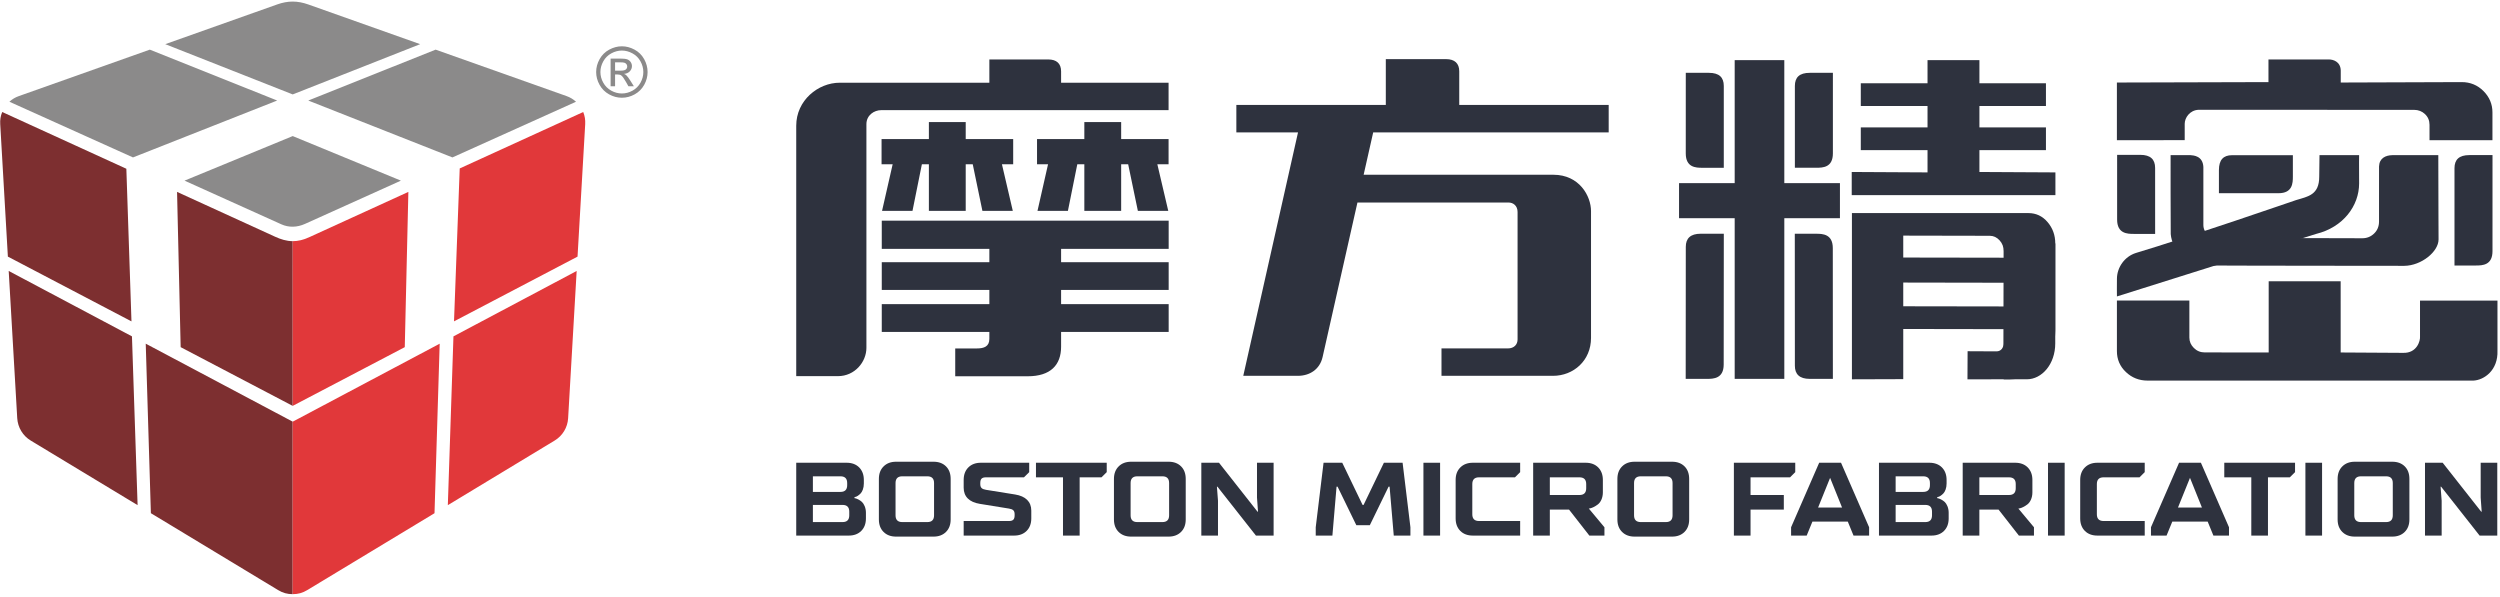 <svg width="771" height="184" viewBox="0 0 771 184" fill="none" xmlns="http://www.w3.org/2000/svg">
<g clip-path="url(#clip0_1040_184)">
<mask id="mask0_1040_184" style="mask-type:luminance" maskUnits="userSpaceOnUse" x="-70" y="-73" width="955" height="346">
<path d="M-70 -73H884.133V272.861H-70V-73Z" fill="white"/>
</mask>
<g mask="url(#mask0_1040_184)">
<path fill-rule="evenodd" clip-rule="evenodd" d="M0.682 34.545L38.966 52.042L40.546 99.113L2.428 79.138L0.07 38.297C-0.014 36.966 0.178 35.77 0.682 34.545ZM90.271 74.377C90.271 91.308 90.262 108.24 90.262 125.172L55.715 107.061L54.604 59.181L84.854 73.01C86.563 73.793 88.362 74.37 90.271 74.377ZM42.435 155.788C41.852 138.436 41.27 121.084 40.695 103.734C28.031 97.017 15.35 90.286 2.684 83.562C3.57 98.701 4.438 113.834 5.314 128.962C5.487 131.818 7.034 134.401 9.482 135.872C20.472 142.514 31.44 149.149 42.435 155.788ZM46.544 158.274C59.62 166.176 72.699 174.086 85.788 181.993C87.216 182.853 88.6 183.241 90.262 183.241C90.271 165.51 90.262 147.777 90.262 130.038C75.16 122.032 60.048 114.005 44.944 105.989C45.479 123.414 46.002 140.845 46.532 158.264L46.544 158.274Z" fill="#7D2F30"/>
<path fill-rule="evenodd" clip-rule="evenodd" d="M123.637 55.709L94.067 69.045C91.623 70.152 89.057 70.205 86.797 69.191L56.905 55.709L90.273 41.965L123.637 55.709ZM85.449 1.381L50.965 13.62L90.273 29.12L129.581 13.62L95.088 1.381C91.725 0.19 88.809 0.185 85.443 1.38L85.449 1.381ZM5.813 29.634L46.201 15.308L85.483 31.003L41.012 48.55L2.899 31.376C3.767 30.585 4.699 30.024 5.813 29.634ZM177.645 31.376L139.532 48.55L95.067 31.006L134.341 15.308L174.731 29.634C175.84 30.029 176.764 30.585 177.645 31.376Z" fill="#8B8A8A"/>
<path fill-rule="evenodd" clip-rule="evenodd" d="M180.475 38.297L178.113 79.141L140.017 99.106L141.777 51.949L179.863 34.545C180.358 35.77 180.546 36.965 180.475 38.297ZM90.272 74.377C91.876 74.386 93.518 73.998 95.356 73.158L125.941 59.181L124.831 107.061L90.272 125.17C90.272 108.241 90.262 91.308 90.272 74.377ZM134.002 158.274C120.925 166.174 107.827 174.088 94.746 181.993C93.33 182.853 91.93 183.241 90.263 183.241L90.272 130.042L135.598 105.993L134.002 158.274ZM138.111 155.788L139.845 103.736L177.845 83.565C176.979 98.701 176.089 113.829 175.211 128.964C175.058 131.818 173.489 134.401 171.046 135.872L138.111 155.788Z" fill="#E1383A"/>
<path d="M189.689 21.795H191.359C192.161 21.795 192.703 21.675 192.994 21.438C193.285 21.2 193.431 20.886 193.431 20.492C193.431 20.24 193.361 20.014 193.221 19.815C193.081 19.614 192.886 19.466 192.638 19.368C192.389 19.268 191.929 19.219 191.255 19.219H189.689V21.795ZM188.311 26.6V18.063H191.243C192.246 18.063 192.971 18.143 193.421 18.3C193.869 18.458 194.226 18.732 194.494 19.124C194.758 19.518 194.891 19.934 194.891 20.376C194.891 20.999 194.669 21.543 194.225 22.007C193.778 22.468 193.189 22.728 192.453 22.784C192.754 22.91 192.995 23.06 193.178 23.235C193.522 23.572 193.942 24.135 194.439 24.928L195.481 26.6H193.799L193.042 25.255C192.446 24.196 191.966 23.534 191.602 23.268C191.349 23.072 190.982 22.974 190.498 22.974H189.689V26.6H188.311ZM191.791 15.592C190.678 15.592 189.591 15.879 188.537 16.451C187.482 17.02 186.658 17.838 186.061 18.899C185.466 19.962 185.169 21.067 185.169 22.216C185.169 23.358 185.458 24.454 186.045 25.5C186.63 26.55 187.449 27.366 188.501 27.951C189.551 28.536 190.649 28.828 191.791 28.828C192.933 28.828 194.031 28.536 195.082 27.951C196.133 27.366 196.949 26.55 197.531 25.5C198.113 24.454 198.403 23.358 198.403 22.216C198.403 21.067 198.106 19.962 197.515 18.899C196.923 17.838 196.097 17.02 195.039 16.451C193.981 15.879 192.898 15.592 191.791 15.592ZM191.791 14.278C193.123 14.278 194.422 14.623 195.691 15.303C196.961 15.987 197.947 16.964 198.657 18.236C199.363 19.508 199.718 20.835 199.718 22.216C199.718 23.583 199.369 24.898 198.673 26.158C197.974 27.419 196.997 28.4 195.738 29.098C194.481 29.795 193.165 30.143 191.791 30.143C190.417 30.143 189.102 29.795 187.843 29.098C186.583 28.4 185.605 27.419 184.905 26.158C184.202 24.898 183.854 23.583 183.854 22.216C183.854 20.835 184.209 19.508 184.922 18.236C185.633 16.964 186.623 15.987 187.891 15.303C189.159 14.623 190.458 14.278 191.791 14.278Z" fill="#8B8A8A"/>
<path d="M250.695 161.01H259.829C261.223 161.01 261.912 160.319 261.912 158.926V157.798C261.912 156.403 261.223 155.714 259.829 155.714H250.695V161.01ZM250.695 151.705H259.187C260.581 151.705 261.271 151.014 261.271 149.619V148.978C261.271 147.583 260.581 146.893 259.187 146.893H250.695V151.705ZM245.556 165.175V142.71H261.113C262.727 142.71 264.012 143.198 264.967 144.151C265.923 145.123 266.408 146.409 266.408 148.006V149.134C266.408 150.513 265.939 151.655 265.389 152.205C264.827 152.769 264.231 153.161 263.839 153.239L263.525 153.302V153.63C263.697 153.677 263.933 153.647 264.748 154.053C265.139 154.257 265.5 154.507 265.813 154.789C266.44 155.37 267.051 156.622 267.051 158.11V159.881C267.051 161.494 266.565 162.779 265.609 163.735C264.653 164.691 263.369 165.175 261.755 165.175H245.556Z" fill="#2E323E"/>
<path d="M285.977 161.01C287.372 161.01 288.061 160.319 288.061 158.926V148.978C288.061 147.583 287.372 146.893 285.977 146.893H278.269C276.875 146.893 276.185 147.583 276.185 148.978V158.926C276.185 160.319 276.875 161.01 278.269 161.01H285.977ZM271.048 147.693C271.048 146.079 271.533 144.795 272.504 143.838C273.46 142.882 274.744 142.397 276.343 142.397H287.904C289.517 142.397 290.803 142.882 291.757 143.838C292.715 144.795 293.184 146.079 293.184 147.693V160.21C293.184 161.822 292.699 163.093 291.743 164.047C290.787 165.003 289.503 165.49 287.904 165.49H276.343C274.729 165.49 273.444 165.003 272.489 164.047C271.533 163.093 271.048 161.822 271.048 160.21V147.693Z" fill="#2E323E"/>
<path d="M297.197 165.175V160.681H311.155C312.423 160.681 312.91 160.195 312.91 158.926V158.597C312.91 157.483 312.423 157.045 311.155 156.842L302.162 155.385C298.951 154.867 297.197 153.161 297.197 150.419V148.006C297.197 146.393 297.682 145.107 298.638 144.151C299.593 143.198 300.878 142.71 302.491 142.71H317.406V145.609L315.793 147.207H304.09C302.821 147.207 302.319 147.678 302.319 148.978V149.291C302.319 150.403 302.821 150.857 304.09 151.061L313.066 152.502C316.278 153.019 318.049 154.726 318.049 157.469V159.881C318.049 161.494 317.562 162.779 316.607 163.735C315.651 164.691 314.366 165.175 312.753 165.175H297.197Z" fill="#2E323E"/>
<path d="M327.826 165.175V147.207H319.492V142.71H341.315V145.609L339.7 147.207H332.964V165.175H327.826Z" fill="#2E323E"/>
<path d="M358.471 161.01C359.865 161.01 360.555 160.319 360.555 158.926V148.978C360.555 147.583 359.865 146.893 358.471 146.893H350.763C349.369 146.893 348.679 147.583 348.679 148.978V158.926C348.679 160.319 349.369 161.01 350.763 161.01H358.471ZM343.541 147.693C343.541 146.079 344.027 144.795 344.997 143.838C345.953 142.882 347.237 142.397 348.836 142.397H360.397C362.011 142.397 363.296 142.882 364.251 143.838C365.208 144.795 365.677 146.079 365.677 147.693V160.21C365.677 161.822 365.192 163.093 364.236 164.047C363.28 165.003 361.996 165.49 360.397 165.49H348.836C347.223 165.49 345.937 165.003 344.983 164.047C344.027 163.093 343.541 161.822 343.541 160.21V147.693Z" fill="#2E323E"/>
<path d="M370.488 165.175V142.71H375.94L387.816 157.798H387.972L387.658 153.458V142.71H392.782V165.175H387.33L375.455 150.09H375.298L375.627 154.429V165.175H370.488Z" fill="#2E323E"/>
<path d="M405.771 165.175V162.607L408.185 142.71H413.949L420.215 155.714H420.529L426.795 142.71H432.561L434.973 162.607V165.175H429.835L428.55 150.09H428.237L422.457 161.965H418.289L412.507 150.09H412.194L410.91 165.175H405.771Z" fill="#2E323E"/>
<path d="M438.987 142.711H444.125V165.176H438.987V142.711Z" fill="#2E323E"/>
<path d="M448.92 148.006C448.92 146.393 449.405 145.107 450.377 144.151C451.333 143.198 452.616 142.71 454.216 142.71H468.816V145.609L467.219 147.207H456.141C454.748 147.207 454.059 147.895 454.059 149.291V158.597C454.059 159.99 454.748 160.681 456.141 160.681H468.816V165.175H454.216C452.601 165.175 451.317 164.691 450.361 163.735C449.405 162.779 448.92 161.494 448.92 159.881V148.006Z" fill="#2E323E"/>
<path d="M477.967 152.658H487.1C488.495 152.658 489.184 151.969 489.184 150.576V149.292C489.184 147.896 488.495 147.208 487.1 147.208H477.967V152.658ZM472.828 165.176V142.71H489.027C490.64 142.71 491.925 143.197 492.881 144.152C493.836 145.124 494.323 146.409 494.323 148.006V151.858C494.323 153.536 493.648 154.9 492.787 155.557C491.925 156.214 491.048 156.637 490.437 156.764L489.997 156.842L494.808 162.608V165.176H490.156L483.888 157.154H477.967V165.176H472.828Z" fill="#2E323E"/>
<path d="M513.735 161.01C515.13 161.01 515.818 160.319 515.818 158.926V148.978C515.818 147.583 515.13 146.893 513.735 146.893H506.027C504.632 146.893 503.943 147.583 503.943 148.978V158.926C503.943 160.319 504.632 161.01 506.027 161.01H513.735ZM498.804 147.693C498.804 146.079 499.29 144.795 500.262 143.838C501.216 142.882 502.502 142.397 504.099 142.397H515.662C517.275 142.397 518.56 142.882 519.515 143.838C520.471 144.795 520.94 146.079 520.94 147.693V160.21C520.94 161.822 520.455 163.093 519.5 164.047C518.543 165.003 517.26 165.49 515.662 165.49H504.099C502.486 165.49 501.202 165.003 500.246 164.047C499.29 163.093 498.804 161.822 498.804 160.21V147.693Z" fill="#2E323E"/>
<path d="M534.73 165.175V142.71H553.655V145.609L552.056 147.207H539.868V152.658H550.13V157.154H539.868V165.175H534.73Z" fill="#2E323E"/>
<path d="M560.706 156.513H568.085L564.402 147.363L560.706 156.513ZM552.372 165.175V162.607L561.034 142.71H567.772L576.434 162.607V165.175H571.625L569.854 160.853H558.952L557.181 165.175H552.372Z" fill="#2E323E"/>
<path d="M584.614 161.01H593.748C595.142 161.01 595.831 160.319 595.831 158.926V157.798C595.831 156.403 595.142 155.714 593.748 155.714H584.614V161.01ZM584.614 151.705H593.104C594.5 151.705 595.19 151.014 595.19 149.619V148.978C595.19 147.583 594.5 146.893 593.104 146.893H584.614V151.705ZM579.475 165.175V142.71H595.032C596.646 142.71 597.93 143.198 598.886 144.151C599.842 145.123 600.327 146.409 600.327 148.006V149.134C600.327 150.513 599.858 151.655 599.308 152.205C598.746 152.769 598.15 153.161 597.758 153.239L597.444 153.302V153.63C597.618 153.677 597.852 153.647 598.667 154.053C599.059 154.257 599.419 154.507 599.732 154.789C600.359 155.37 600.971 156.622 600.971 158.11V159.881C600.971 161.494 600.484 162.779 599.53 163.735C598.574 164.691 597.288 165.175 595.675 165.175H579.475Z" fill="#2E323E"/>
<path d="M610.434 152.658H619.568C620.962 152.658 621.652 151.969 621.652 150.576V149.292C621.652 147.896 620.962 147.208 619.568 147.208H610.434V152.658ZM605.296 165.176V142.71H621.494C623.108 142.71 624.393 143.197 625.349 144.152C626.304 145.124 626.79 146.409 626.79 148.006V151.858C626.79 153.536 626.117 154.9 625.254 155.557C624.393 156.214 623.516 156.637 622.905 156.764L622.465 156.842L627.276 162.608V165.176H622.624L616.356 157.154H610.434V165.176H605.296Z" fill="#2E323E"/>
<path d="M631.603 142.711H636.741V165.176H631.603V142.711Z" fill="#2E323E"/>
<path d="M641.534 148.006C641.534 146.393 642.02 145.107 642.992 144.151C643.948 143.198 645.232 142.71 646.83 142.71H661.432V145.609L659.833 147.207H648.757C647.362 147.207 646.673 147.895 646.673 149.291V158.597C646.673 159.99 647.362 160.681 648.757 160.681H661.432V165.175H646.83C645.217 165.175 643.932 164.691 642.976 163.735C642.02 162.779 641.534 161.494 641.534 159.881V148.006Z" fill="#2E323E"/>
<path d="M671.693 156.513H679.072L675.391 147.363L671.693 156.513ZM663.359 165.175V162.607L672.023 142.71H678.76L687.423 162.607V165.175H682.612L680.843 160.853H669.94L668.169 165.175H663.359Z" fill="#2E323E"/>
<path d="M694.301 165.175V147.207H685.968V142.71H707.791V145.609L706.177 147.207H699.44V165.175H694.301Z" fill="#2E323E"/>
<path d="M710.988 142.711H716.127V165.176H710.988V142.711Z" fill="#2E323E"/>
<path d="M735.851 161.01C737.246 161.01 737.934 160.319 737.934 158.926V148.978C737.934 147.583 737.246 146.893 735.851 146.893H728.144C726.75 146.893 726.059 147.583 726.059 148.978V158.926C726.059 160.319 726.75 161.01 728.144 161.01H735.851ZM720.922 147.693C720.922 146.079 721.407 144.795 722.379 143.838C723.334 142.882 724.618 142.397 726.216 142.397H737.778C739.391 142.397 740.676 142.882 741.632 143.838C742.588 144.795 743.058 146.079 743.058 147.693V160.21C743.058 161.822 742.572 163.093 741.616 164.047C740.66 165.003 739.376 165.49 737.778 165.49H726.216C724.602 165.49 723.319 165.003 722.363 164.047C721.407 163.093 720.922 161.822 720.922 160.21V147.693Z" fill="#2E323E"/>
<path d="M747.869 165.175V142.71H753.321L765.196 157.798H765.352L765.04 153.458V142.71H770.162V165.175H764.71L752.836 150.09H752.678L753.008 154.429V165.175H747.869Z" fill="#2E323E"/>
<path d="M286.467 42.887V37.655H297.827V42.887H312.466V50.668H308.998L312.345 65.029H302.973L299.995 50.668H297.827V65.029H286.467V50.668H284.306L281.413 65.029H272.025L275.295 50.668H271.874V42.887H286.467ZM334.409 42.887V37.655H345.767V42.887H360.39V50.668H356.926L360.291 65.029H350.917L347.93 50.668H345.767V65.029H334.409V50.668H332.237L329.346 65.029H319.962L323.217 50.668H319.819V42.887H334.409ZM305.119 76.743H271.937V68.053H360.419V76.743H327.242V80.855H360.419V89.425H327.242V93.795H360.419V102.362H327.242V106.919C327.242 112.583 323.983 116.042 316.939 116.042H294.593V107.459H301.281C303.494 107.459 305.119 106.848 305.119 104.51V102.378H271.937V93.795H305.119V89.425H271.937V80.855H305.119V76.743ZM323.301 18.337H305.119V25.511H258.967C252.302 25.511 245.557 30.963 245.557 38.771V116.003H258.423C263.614 116.003 267.202 111.62 267.202 107.276V38.287C267.202 35.516 269.594 33.968 271.77 33.968H360.39V25.511H327.242V22.006C327.242 19.592 325.826 18.337 323.301 18.337Z" fill="#2E323E"/>
<path d="M496.119 32.356V40.828H423.492L420.547 53.893H479.064C487.096 53.893 490.67 60.494 490.67 65.097V104.217C490.67 111.205 485.274 115.905 478.939 115.905H444.556V107.45H465.055C466.924 107.45 468.019 106.253 468.019 104.692V65.377C468.019 63.39 466.614 62.458 465.25 62.458H418.635L407.89 110.101C407.032 113.912 403.919 115.905 400.251 115.905H383.422L400.31 40.828H381.291V32.356H427.383V18.238H446.006C448.595 18.238 450.032 19.534 450.032 21.988V32.356H496.119Z" fill="#2E323E"/>
<path fill-rule="evenodd" clip-rule="evenodd" d="M633.848 75.1L633.839 105.908C633.839 112.302 629.727 116.974 625.071 116.974L606.766 116.978L606.808 108.317L615.727 108.361C617.104 108.361 617.911 107.269 617.911 105.849L618.016 70.32C618.016 68.506 616.975 67.652 615.976 67.652" fill="#2E323E"/>
<path fill-rule="evenodd" clip-rule="evenodd" d="M534.977 18.555C542.339 18.555 542.919 18.553 550.28 18.553L550.283 56.48H567.437V67.301H550.283V116.844C542.92 116.844 542.336 116.841 534.977 116.841V67.301H517.816V56.48H534.977V18.555ZM553.54 112.806L553.515 72.088H560.125C562.073 72.088 565.236 72.173 565.236 76.519L565.259 116.844H558.131C554.988 116.844 553.54 115.417 553.54 112.806ZM519.899 76.12L519.869 116.844H526.472C528.425 116.844 531.587 116.757 531.587 112.411L531.624 72.082H524.497C521.352 72.082 519.899 73.506 519.899 76.12ZM553.54 26.5V51.737H560.145C562.161 51.737 565.265 51.654 565.263 47.309L565.265 22.462H558.131C554.988 22.462 553.54 23.823 553.54 26.5ZM531.617 26.5V51.746H525.009C522.997 51.746 519.887 51.658 519.889 47.314L519.896 22.462H527.02C530.165 22.462 531.612 23.831 531.617 26.5Z" fill="#2E323E"/>
<path fill-rule="evenodd" clip-rule="evenodd" d="M664.639 51.792L664.643 72.136H658.041C656.033 72.136 652.913 72.045 652.92 67.701L652.921 47.755H660.052C663.191 47.755 664.635 49.128 664.639 51.792Z" fill="#2E323E"/>
<path fill-rule="evenodd" clip-rule="evenodd" d="M688.35 47.864H707.12V54.465C707.12 56.471 707.032 59.587 702.688 59.586L684.315 59.575V52.452C684.315 49.306 685.687 47.864 688.35 47.864Z" fill="#2E323E"/>
<path fill-rule="evenodd" clip-rule="evenodd" d="M756.963 51.865V81.881H763.571C765.586 81.881 768.69 81.795 768.684 77.448L768.69 47.832H761.556C758.412 47.832 756.963 49.199 756.963 51.865Z" fill="#2E323E"/>
<path d="M633.891 60.169H571.071V53.037L594.449 53.168V46.296L573.869 46.301V39.295H594.449V32.692H573.869V25.685H594.449V18.552H610.453V25.685H630.969V32.692H610.453V39.295H630.969V46.301L610.453 46.296V53.037L633.891 53.168V60.169Z" fill="#2E323E"/>
<path d="M617.937 79.477L586.963 79.425V72.665L613.682 72.72C614.81 72.72 615.806 73.185 616.655 74.105C617.514 75.032 617.937 76.156 617.937 77.477V79.477ZM617.937 94.507L586.963 94.457V87.141L617.937 87.197V94.507ZM631.471 68.492C629.894 66.644 627.919 65.716 625.566 65.716H571.133V116.979L586.963 116.927V101.457L617.937 101.511V105.849V116.979H619.85C621.798 116.979 623.606 116.579 625.261 115.788C626.931 115 628.409 113.921 629.707 112.559C631.009 111.189 632.021 109.603 632.753 107.796C633.482 105.996 633.849 104.031 633.849 101.919V75.1C633.849 72.544 633.053 70.341 631.471 68.492Z" fill="#2E323E"/>
<path d="M652.863 91.421C652.863 91.421 711.184 73.039 714.309 72.136C722.612 70.097 727.552 63.512 727.552 56.561C727.539 50.864 727.504 47.857 727.552 47.839H715.333C715.333 47.839 715.253 53.52 715.252 54.456C715.253 60.104 711.865 60.581 708.145 61.697C707.616 61.856 674.44 73.331 658.764 78C655.172 79.112 652.891 82.511 652.863 85.943C652.817 86.979 652.863 91.421 652.863 91.421Z" fill="#2E323E"/>
<path d="M746.331 92.709V103.898C746.419 104.949 745.501 108.974 741.082 108.822C740.325 108.822 721.863 108.704 721.863 108.704L721.859 86.737L699.662 86.75V108.704L679.945 108.686C678.627 108.686 677.509 108.237 676.589 107.314C675.666 106.404 675.201 105.332 675.201 104.109V92.68H652.855V108.281C652.855 110.83 653.779 112.986 655.625 114.734C657.469 116.494 659.706 117.377 662.345 117.377H762.815C766.066 117.21 770.445 114.237 770.218 108.138V92.709H746.331Z" fill="#2E323E"/>
<path d="M678.033 33.859H678.162L744.518 33.882C745.834 33.882 746.953 34.32 747.876 35.198C748.796 36.074 749.261 37.172 749.261 38.494V43.24H768.67V34.672C768.67 32.124 767.75 29.934 765.908 28.086C764.062 26.242 761.822 25.32 759.188 25.32L721.886 25.452V21.72C721.806 18.942 719.45 18.338 718.285 18.338H699.594V25.32L652.85 25.452V43.24L673.762 43.222V38.29V38.179C673.766 36.355 675.292 33.983 678.033 33.859Z" fill="#2E323E"/>
<path d="M669.412 47.845C669.412 47.845 675.116 47.855 675.532 47.845C676.493 47.921 679.339 48.073 679.519 51.475C679.523 57.336 679.523 68.32 679.519 69.264C679.461 71.811 681.612 73.363 683.489 73.36C684.455 73.363 728.547 73.477 728.547 73.477C729.955 73.477 731.163 72.993 732.171 72.024C733.18 71.055 733.691 69.817 733.691 68.317V66.465V64.133L733.695 52.767C733.691 52.013 733.695 51.484 733.695 51.344C733.784 48.767 735.721 47.901 737.776 47.851C738.237 47.851 738.875 47.845 740.141 47.845H751.488H751.972L752.021 66.7L752.051 73.839C752.051 77.595 746.781 81.927 741.479 81.985C741.479 81.985 682.385 81.94 680.24 81.873C674.405 81.687 669.859 77.109 669.455 72.196C669.397 71.483 669.412 47.845 669.412 47.845Z" fill="#2E323E"/>
</g>
</g>
<defs>
<clipPath id="clip0_1040_184">
<rect width="771" height="184" fill="white"/>
</clipPath>
</defs>
</svg>
